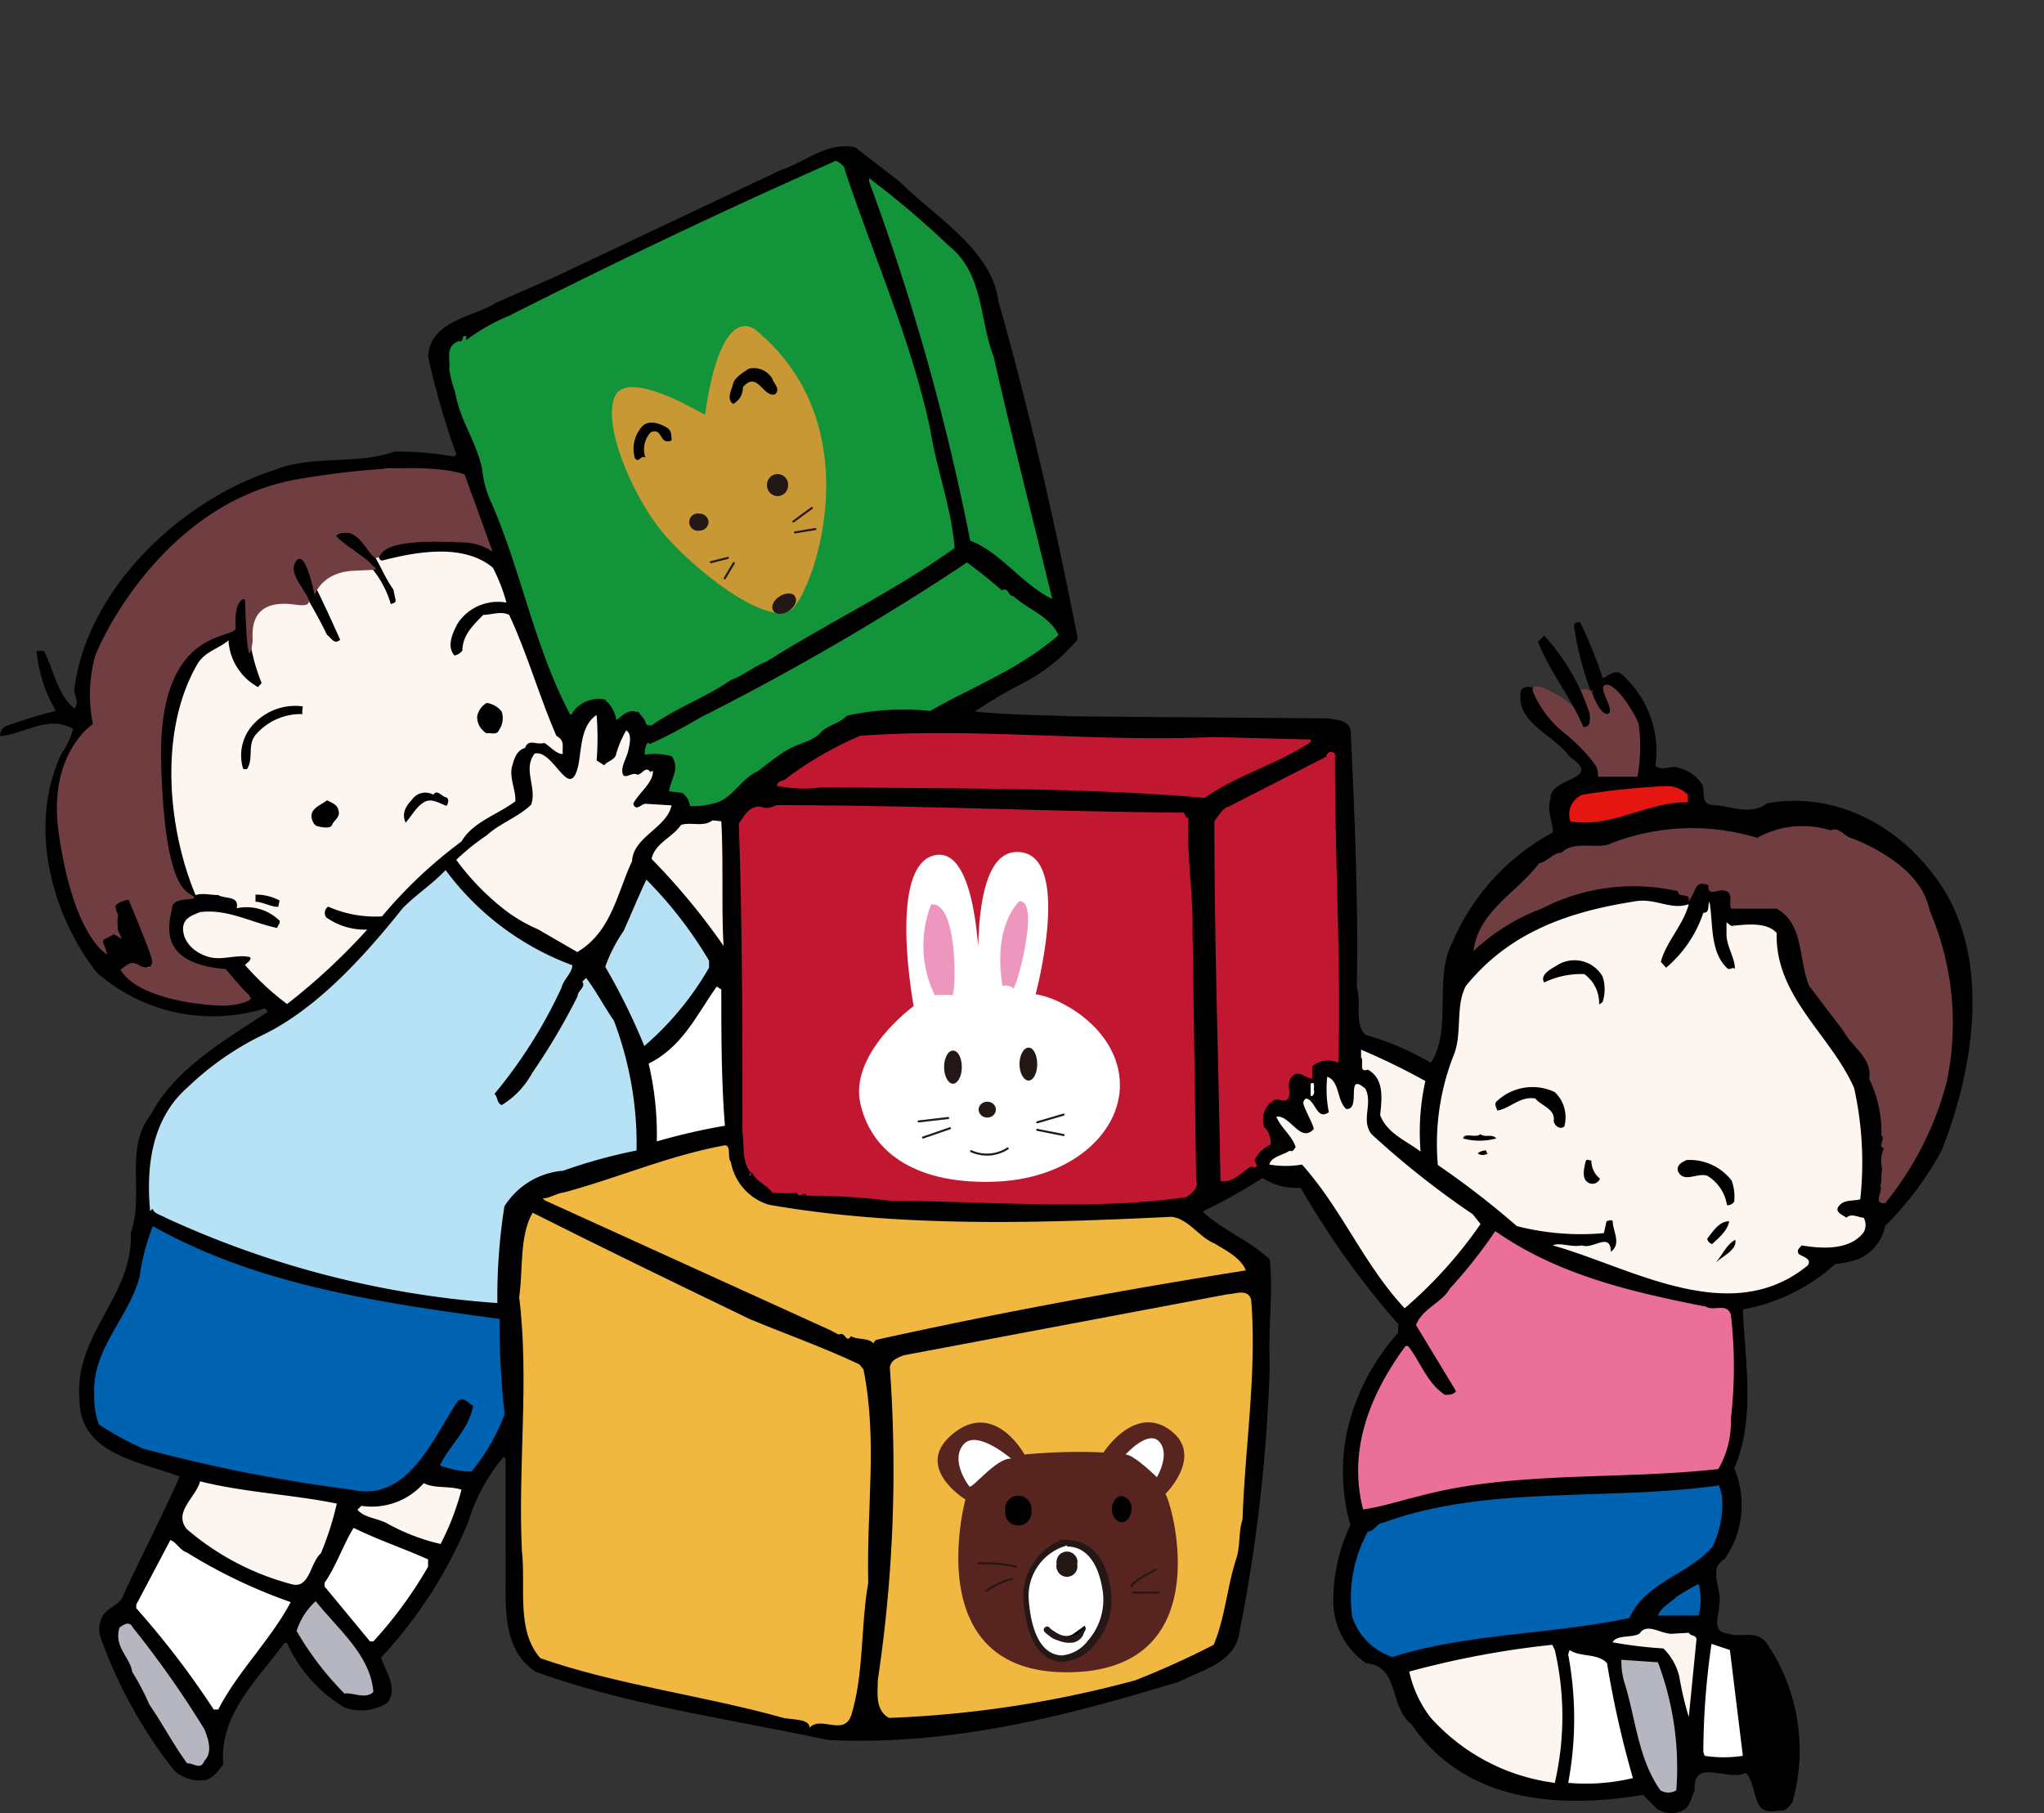 <svg xmlns="http://www.w3.org/2000/svg" viewBox="0 0 90 79.86"><rect x="0" y="0" width="90" height="79.86" fill="#333333" stroke="none"/><defs><style>.cls-1,.cls-17,.cls-18{fill:#fff;}.cls-2{fill:#13943b;}.cls-3{fill:#fdf6f0;}.cls-4{fill:#c11731;}.cls-5{fill:#e51511;}.cls-6{fill:#703e41;}.cls-7{fill:#b7e1f5;}.cls-8{fill:#f0b841;}.cls-9{fill:#0063b1;}.cls-10{fill:#eb7099;}.cls-11{fill:#b5b6bf;}.cls-12{fill:#c79833;}.cls-13{fill:#58241f;}.cls-14{fill:none;}.cls-14,.cls-17{stroke:#231815;stroke-linecap:round;stroke-width:0.09px;}.cls-15{fill:#231815;}.cls-16{fill:#ed97be;}.cls-18{stroke:#fff;stroke-miterlimit:10;}</style></defs><title>logo_fn</title><g id="レイヤー_2" data-name="レイヤー 2"><g id="footer"><path d="M39.61,8c1.58,1.57,4.06,3,4.35,5.26,1.39,4.89,2.51,9.85,3.5,14.89a7.92,7.92,0,0,1-2.54,2,19.89,19.89,0,0,0-2,1.19c1.58.15,2.78.15,4.38.21l11.17.09c.38.07.85.05,1,.5.17,3.67.35,7.71.27,11.34.22.67-.12,1.6.37,2.09A12.26,12.26,0,0,1,63,46.81c.95-1.44.13-3.69.93-5.26a9.92,9.92,0,0,1,4.45-4.89c0-.43-.29-1-.11-1.46-.07-1,2.39-.82.85-1.87-.72-1-2.42-1.5-2.15-2.91.11-.21.31-.16.49-.16.56,1.5,2.54,2,2.91,3.53l.16.19A7.69,7.69,0,0,1,72,33.91c.06-1,.2-2.29-.61-3.07-.09-.29-.43-.49-.7-.63-.25.48.73,1.41-.15,1.39a13.83,13.83,0,0,1-1.24-4.07.24.24,0,0,1,.28-.12,21.76,21.76,0,0,1,1,2.47c.25-.14.59-.43.85-.16a4.51,4.51,0,0,1,1.46,4c.32.3.71-.08,1.07.12a1.56,1.56,0,0,1,1,.74c.11.29-.07.75.36.87.82,0,1.74.51,2.48-.07C81,34.8,84,36.57,85.65,39.28c2,3.36,1.19,8-.16,11.39A14.17,14.17,0,0,1,83,54a2,2,0,0,1-1.19,1.46,5,5,0,0,1-1,.21,8.27,8.27,0,0,1-4.07,2c.1,2.31.56,4.86-.38,7a4.13,4.13,0,0,1-.43,4c-.76.43-.08,1.3-.23,2,0,.48-.37,1.21.39,1.28.56.2,1.29-.2,1.72.45a8.39,8.39,0,0,1,1.13,6.92.8.8,0,0,1-.43.42c-.4,0-.72.14-1-.15-.32-.45-.25-1.07-.64-1.51-.75.41-2.36-.71-2.25.77-.16.31-.18.72-.54.89a1.14,1.14,0,0,1-1.14-.09l-.59-.6c-3.76.63-7.88.31-10.2-3.11-1-.77-.5-2.55-2-2.69a3.32,3.32,0,0,1-1.44-2.91,7.65,7.65,0,0,1,.75-3.17,8.65,8.65,0,0,1-.11-4.29,9.75,9.75,0,0,1,2.21-4.18v-.39a37.55,37.55,0,0,1-4.29-6,2.75,2.75,0,0,1-1.68-.43A23.1,23.1,0,0,1,53,53.33v.08c.92.81,2,1.21,2.91,2.06.16,1.46-.08,3.05,0,4.62a71.14,71.14,0,0,1-1.34,11.82c-.19,1.32-1.68,1.65-2.64,2.15-4.88,1.49-10,2.84-15.48,2.57-4.31-.92-8.75-1.52-12.86-3-1.64-1.07-1.28-3.27-1.33-5.17V64.27l-.08-.11A8,8,0,0,0,20.63,67a19.79,19.79,0,0,1-3.85,6c.2.63.77,1.37.27,2a2.15,2.15,0,0,1-1.88.2,6.32,6.32,0,0,1-2.53-2.84h-.12C11.33,74,9.66,75.47,9.83,77.71c-.24.29-.42.6-.8.69A1.71,1.71,0,0,1,7.69,78a20.6,20.6,0,0,1-3.27-5.91,1.17,1.17,0,0,1,.21-1.07c.25-.25.68-.39.8-.76.8-1.75,1.7-3.45,2.48-5.23-1.68-.66-4.43-.95-4.41-3.42-.24-2.87,2.38-4.52,2.26-7.32.6-1.65-.29-3.68.85-5.15,1.08-2.08,3.32-3.34,5.16-4.56,0-.1-.08-.12-.1-.17a7.72,7.72,0,0,1-7.43-1.6c-2-2.6-3-6.43-1.55-9.59a3.5,3.5,0,0,0,.53-1.12c-1.11-.63-2.14.23-3.21.32A.45.45,0,0,1,.21,32a20.77,20.77,0,0,1,2.25-.69,6.37,6.37,0,0,1-.85-2.64h.32c.45.85.58,1.9,1.34,2.53.25-.25,0-.54,0-.81C3.81,25.92,8,22,12.09,20.7c1.6-.67,3.65-.22,5.27-.81a14.22,14.22,0,0,1,2.65.22l.08-.11a34.25,34.25,0,0,1-1.24-4.3c.1-1.59,1.93-1.7,3-2.37l2.53-1.11,10-4.73c1.08-.34,2-1.26,3.28-1Z"/><path class="cls-2" d="M37.2,7.49c1.26,3.78,2.89,7.41,3.75,11.37.28,1.8.95,3.5,1.08,5.28-2.68,1.91-5.6,3.3-8.28,5-.52.18-1,.61-1.57.81-1.11.77-2.37,1.21-3.49,2-.16,0-.23,0-.27-.15s-.21-.29-.31-.45H28v0c-.32-.12-.61.17-.86.37a1.46,1.46,0,0,0-.53-.92,1.43,1.43,0,0,0-1.41.59v.07h-.1c-1.56-2.94-2.14-6.27-3.45-9.29a4.49,4.49,0,0,1-.42-1.5c-.24-1.21-1-2.18-1.19-3.41a5,5,0,0,1-.26-1c.06-.45-.2-1,.42-1.24.27.09.07-.3.33-.21,0,.06,0,.13,0,.17a8.41,8.41,0,0,1,1.88-1.07c4.75-2.4,9.52-4.68,14.4-6.83C37,7.18,37.2,7.31,37.2,7.49Z"/><path class="cls-2" d="M41.75,10.8c1.58,1.24,1.36,3.27,2,4.9.81,3.58,1.72,7.12,2.58,10.68-1.3-.62-2.27-2.06-3.61-2.57A103.07,103.07,0,0,0,38.27,8V7.85A38.65,38.65,0,0,1,41.75,10.8Z"/><path class="cls-3" d="M20.47,21.08c.2,1,.72,1.88.92,2.89-.54-.09-.83-.45-1.38-.47a4.35,4.35,0,0,0-3.35.8c0,.14,0,.36.16.39,1.5-.39,3.58-.77,4.88.31a7.7,7.7,0,0,1,.6,1.54,2.12,2.12,0,0,0-2.15.92c-.21.4-.5,1-.14,1.41a.56.56,0,0,0,.35-.22c0-.65.45-1.1.92-1.57.37,0,.76-.18,1.14,0,.8,1.72,1.32,3.58,2.08,5.33.38.22.25.42.28.8-.3,0-.54-.34-.82-.49-.33.11-.69-.21-.84.22-.34.09-.48.45-.55.74-.19.52.16,1.12.12,1.61-.81.61-1.86.9-2.37,1.77a20.32,20.32,0,0,0-3.5,3.3,5.16,5.16,0,0,1-2.37-.43.34.34,0,0,0-.09.47,2.93,2.93,0,0,0,1.81.54,27.34,27.34,0,0,1-3.53,3.28,11.77,11.77,0,0,1-1.85-1.72c.07-.1.28-.18.23-.34-.54-.15-1.19.14-1.77,0s-1.16-.58-1.19-1.23c0-.49.36-.6.75-.76,1.23-.15,2.26.47,3.4.7,0-.1.14-.19.1-.32A2.08,2.08,0,0,0,10.42,40c.13-.56-.52-.4-.81-.58-.36,0-.67-.1-1,0-1.25-3-1.62-7.3.11-10.22.35-.53.92-.63,1.34-1a2.51,2.51,0,0,0,1.3,2.06l.16-.18a8.09,8.09,0,0,1-.6-2.88,1.19,1.19,0,0,0,0-1.07.59.59,0,0,0-.7.3,5.92,5.92,0,0,0-.11,1.19C8.85,27.59,8,29,7.46,30a13.82,13.82,0,0,0,.45,9.63c-.43.13-.54.58-.72.89A1.93,1.93,0,0,0,7.84,42a3.58,3.58,0,0,0,2,.74c.34.49.78.7,1.14,1.14a4.63,4.63,0,0,1-2.48.26,5,5,0,0,1-3-1.4.45.45,0,0,1,.58-.16c.14.24.36,0,.54,0,.31-.34,0-.78-.16-1.12l-.69-1.79a.46.46,0,0,0-.5-.05.41.41,0,0,0-.26.59c.22.35.06.67.26,1-.07,0-.15-.2-.26-.22s-.47.21-.49.45.09.27.12.43a9.4,9.4,0,0,1-1.89-5.49,7.67,7.67,0,0,1,1-3.76c0-.38.47-.58.38-1a5,5,0,0,1,.2-2.84c.56-1.79,2-3.17,3.17-4.61.86-.47,1.69-1.43,2.63-1.66.31-.13.25-.42.71-.37.58-.68,1.62-.52,2.36-.92a8.58,8.58,0,0,0,2.52-.32c.24-.07.58.14.65-.18A9,9,0,0,1,20.47,21.08Z"/><path d="M17.4,26.34c.07.23-.06.2-.19.27a4.46,4.46,0,0,0-1.35-2.11c-.33,0-.54-.42-.88-.47,0-.2-.33-.27-.15-.49a.79.79,0,0,1,.76,0c.9.49,1.14,1.61,1.73,2.42Z"/><path d="M13.48,24.77c.12.36.42.59.38,1,.39.8.76,1.6,1.12,2.41-.28.22-.37-.07-.58-.22-.44-.92-1-1.82-1.5-2.69,0-.27-.23-.54,0-.74C13.1,24.61,13.48,24.42,13.48,24.77Z"/><path class="cls-2" d="M44.11,26c.32-.16.25.25.5.25.7.62,1.61.89,2,1.72-1.72,1.5-3.76,2.26-5.65,3.34a11.61,11.61,0,0,0-3.67.21c-.33.36-.83.39-1.16.75s-.92.47-1.34.69-1,.68-1.41,1c-.75.31-1.17,1.3-2,1.43a3,3,0,0,1-1,.11.85.85,0,0,0-.34-.58l-.58-.07c.08-.56.49-1,.12-1.54a2.69,2.69,0,0,0-1.19-.07c0-.16,0-.4.15-.54l.07.07a21.8,21.8,0,0,0,2.19-1.15A114.78,114.78,0,0,0,42.24,25l.33-.23A18.77,18.77,0,0,1,44.11,26Z"/><path d="M22.09,31.34a.91.91,0,0,1-.11.8c-.1.27-.41.11-.55.16a.84.84,0,0,1-.42-.75.87.87,0,0,1,.42-.59A1,1,0,0,1,22.09,31.34Z"/><path d="M13.33,31.11c0,.11-.05.27,0,.34a2.62,2.62,0,0,0-2.08.92c-.37.46-.07,1-.37,1.5h-.17A2,2,0,0,1,11.07,32,2.5,2.5,0,0,1,13.33,31.11Z"/><path class="cls-3" d="M26.27,31.49a12.63,12.63,0,0,1,0,2l.34.22c.1-.19.49-.22.53-.54a4.79,4.79,0,0,1,.43-1c.26.14.16.59.11.81-.06.38-.34.74-.27,1.07s.42-.08.65.07c.21,0,.38-.43.59-.1,0,0,0-.08.1-.05,0,.52-.62.94-.87,1.43.13.36.36,0,.54,0l1.15.07c-.21,1-1.69,1.38-1.74,2.46-.66,1.41-.91,3.11-2.41,4l-1.73-1a6.94,6.94,0,0,1-1.39-.8,11,11,0,0,1-2.21-2.26,9.75,9.75,0,0,1,1.34-1.08c.61-.55,1.35-.78,1.95-1.34.29-.72-.38-1.57.16-2.26.85-.21,1.55,2.22,1.93.49C25.61,32.94,25.58,31.94,26.27,31.49Z"/><path class="cls-4" d="M57.71,32.57v.11c-1.49,1-3.21,1.43-4.66,2.46-5.48-.47-11.26-.4-16.84-.47a5.82,5.82,0,0,1-2-.06c0-.19.21-.21.34-.27a15.61,15.61,0,0,1,3.31-1.93c5.08-.39,10.4.29,15.54.05Z"/><path class="cls-4" d="M58.78,33.37c0,4.59.27,9.09.15,13.44a1.06,1.06,0,0,0-1.15.16v.53c-.34,0-.57-.42-.88-.09s0,.67-.2,1c-.22.18-.45-.11-.65.07a1,1,0,0,0-.38,1.16.92.92,0,0,1,.27.77,1.42,1.42,0,0,0-.7.69c0,.11.21.24,0,.33l-.15-.06c-.43.26-.84.76-1.35.64-.09-5.35-.27-10.45-.27-15.85.21-.23.32-.56.66-.65l4.27-2.19C58.44,33,58.88,33.09,58.78,33.37Z"/><path class="cls-5" d="M74.32,35v.33c-1.85,0-3.34,1.14-5.17.85A.93.93,0,0,1,69.68,35a32,32,0,0,1,3.73-.38A1.35,1.35,0,0,1,74.32,35Z"/><path d="M19.08,35c.16-.25.36.06.54.11s.11.28.05.38c-.27-.07-.65-.37-1-.16s-.54.6-.81.9c-.18-.39,0-.72.27-1A.72.72,0,0,1,19.08,35Z"/><path d="M14.9,35.68c.11.31-.22.47-.28.65s-.44.11-.64.06-.34-.42-.22-.64.42-.34.64-.5C14.58,35.34,14.86,35.43,14.9,35.68Z"/><path class="cls-4" d="M52.07,35.79c.15,0,.09.29.26.22-.08,1.75.21,3.27.18,5l.16,11c.13.29-.21.56-.42.71-4,.61-9,.18-13.13.16a28.57,28.57,0,0,0-3.6-.22c-.11-.25-.3.17-.43-.12A6.59,6.59,0,0,1,34,52.52c-.21-.32-.73-.5-.88-.88,0,0-.07.07-.05.12a.08.08,0,0,1-.1,0l.1-.11c-.41-.43-.29-1.16-.38-1.77h0c0-4.5,0-9-.16-13.61.2-.25.42-.81,1-.74.21.12.52,0,.65-.07C40.17,35.46,46.4,35.75,52.07,35.79Z"/><path class="cls-3" d="M31.76,36.17c.1,1.79,0,3.77.1,5.49a29.28,29.28,0,0,0-3.17-3.83c.15-.7.89-.92,1.3-1.5.42-.14,1,.11,1.38-.2Z"/><path class="cls-6" d="M81.58,36.93c1.34.54,3.08,1.57,3.38,3.16a12.54,12.54,0,0,1,.75,7.59A14.11,14.11,0,0,1,83,53c-.56,0-.07-.49-.21-.81.11-.2,0-.42.09-.69a1.32,1.32,0,0,1,.07-.92c-.29-.11.08-.39-.11-.58a5.35,5.35,0,0,0-.54-2.49c.16-.89-.71-1.34-1.12-2.09l-1.52-2c-.48-1.14-.21-2.71-1.43-3.4l-2,0c-.14-.23.11-.61-.21-.77s-.83.31-.8-.27c-.22-.07-.43-.11-.54.11s-.22.47-.34.65c.15-.49-.44-.14-.46-.49a8.79,8.79,0,0,0-6,.77,8.82,8.82,0,0,0-3,1.87c.22-1.77,1.85-2.51,2.89-3.87.37-.07.62-.47,1-.47.47-.5,1.39-.2,2-.34a9.82,9.82,0,0,1,6.6-.31,4.11,4.11,0,0,1,3.23-.33C81,36.39,81.2,36.86,81.58,36.93Z"/><path class="cls-7" d="M25.2,42.51c0,.34-.39.62-.48,1a21.19,21.19,0,0,1-2.95,4.67c.16.13.09.39.32.49a3.71,3.71,0,0,0,1.34-1.41,28.35,28.35,0,0,0,2-3.38c0-.25.38-.4.21-.65l.17-.16c.46.61.8,1.28,1.22,1.88a15.36,15.36,0,0,1,1,5.72,23.23,23.23,0,0,0-3.23.89,3.37,3.37,0,0,0-2.59,1.57,25.58,25.58,0,0,0-.31,4.26A41.86,41.86,0,0,1,7.31,53.64c-.2-.12-.52-.18-.58-.39-.06,0-.07.08-.12.08-.18-1.93.06-4.06,1.66-5.45a12.9,12.9,0,0,1,3.22-2.26C13.9,44.48,16,42.17,17.73,40c.63-.64,1.24-1,1.89-1.68A12.19,12.19,0,0,0,25.2,42.51Z"/><path class="cls-7" d="M31.22,42.31v.31h0a13.29,13.29,0,0,1-2.85,3.45,27.58,27.58,0,0,0-1.72-3.49A6.65,6.65,0,0,1,27.46,41c.34-.76.65-1.52,1-2.26A18.26,18.26,0,0,1,31.22,42.31Z"/><path d="M12.31,39.66l-.06.28c-.33,0-.63-.2-1-.23V39.4A2.21,2.21,0,0,1,12.31,39.66Z"/><path class="cls-3" d="M74.36,39.82c-.24.92-1,1.66-1.23,2.54l.23.26A5.38,5.38,0,0,0,75,40.2c.31,0,.17-.31.27-.49.17.92,0,2.22.8,2.95.13.07.18-.08.32,0,0-.47-.37-1-.37-1.5v-.54l.21.16c.69-.07,1.56-.18,2,.31-.08,2.8,2.39,4.5,3.41,6.83a15.14,15.14,0,0,1,.27,4.9c-.33.09-.69,0-.93.28s.17.41.32.53c.23-.22.54,0,.76,0a.66.66,0,0,1,0,.64c-.59.79-1.8.74-2.73.58-.08.1-.22.19-.15.34s.64.2.42.54c-3.42,2.8-7.77.09-11.23-.88.31-.15.82.1,1.29,0,.47.19,1.25-.62,1.27.28.48-.36.08-.9.08-1.35-.08-.09-.19,0-.27,0l-.12.53A11.33,11.33,0,0,1,66.79,54a38.1,38.1,0,0,0-3.48-2.69A10.69,10.69,0,0,1,64,46.49c.4-.94.07-2.17.54-3.06,1.93-2.4,4.59-3.28,7.37-3.72C72.87,39.51,73.56,40.11,74.36,39.82Z"/><path d="M70.56,43a1.77,1.77,0,0,1,0,1.14l-.15.1a1.57,1.57,0,0,0-.65-1.34,3.79,3.79,0,0,0-1.77.37c-.2-.34.31-.6.53-.73A1.43,1.43,0,0,1,70.56,43Z"/><path class="cls-1" d="M31.76,43.58c0,1.9,0,4.05.16,6a26.89,26.89,0,0,0-3,.69,13.67,13.67,0,0,0-.36-3.43c1.5-.73,2.15-2.21,3-3.39Z"/><path class="cls-3" d="M62.76,47.61a10.44,10.44,0,0,0-.21,3.11c-.61-.47-1.48-.8-1.78-1.61.07-.69.2-1.59-.54-2-.44.15-.15-.39-.3-.54l0-.34A29.83,29.83,0,0,1,62.76,47.61Z"/><path class="cls-3" d="M59.27,48.84c.7.07-.07-1.69.85-.89.34.65-.21,1.39.27,2a38.12,38.12,0,0,0,4.46,3.53l.34.43a19.55,19.55,0,0,1-3.34,3.71c-1.81-1.94-2.74-4.33-4.52-6.33a4.35,4.35,0,0,1-1.44,0c.09-.36.61-.41.89-.61.17.07.19-.08.27-.15-.14-.5-.66-.86-.85-1.35.61-.09,1.06,1.2,1.65.54-.1-.36-.32-.69-.45-1.07a.22.22,0,0,1,.11-.27c.42.07.47,1,1,.6a5.14,5.14,0,0,1-.07-1.56C59,47.63,58.85,48.44,59.27,48.84Z"/><path class="cls-1" d="M57.85,48a.24.24,0,0,1-.07.27h-.07v-.54C57.91,47.61,57.85,47.84,57.85,48Z"/><path d="M68.46,48.1a1.53,1.53,0,0,1,.42,1.51c-.18.15-.41,0-.47-.23.09-.54-.54-.67-.81-1-.67-.12-1.13.46-1.68.53,0-.09-.17-.29,0-.42A2.28,2.28,0,0,1,68.46,48.1Z"/><path d="M65.88,50.14a2.78,2.78,0,0,1-1.46,0c.07-.28.54,0,.77-.19C65.38,50.12,65.72,49.92,65.88,50.14Z"/><path class="cls-8" d="M32.18,51.17a2.41,2.41,0,0,0,1.68,1.89c5.72,1,11.75.82,17.73.53.74.09,1.21.9,1.88,1.17.5.31,1.15.62,1.39,1.19-5.47.87-10.92,1.87-16.28,3.06,0,0-.12.09-.11.16-.25-.27-.67-.14-1-.32-.24.34-.23-.24-.54-.07l-.38-.2L24,52.87l-.11-.09c.31,0,.6-.22.93-.26,2.35-.63,4.56-1.6,7-2.06C32.25,50.33,32,51,32.18,51.17Z"/><path d="M65.44,50.67s0,.1.06.12-.28.16-.43,0A.57.57,0,0,1,65.44,50.67Z"/><path d="M70.45,51.91a.36.36,0,0,1-.54.16c-.27-.18-.16-.6-.11-.85s.16-.09.27-.11A1,1,0,0,0,70.45,51.91Z"/><path d="M76.25,52a2.14,2.14,0,0,1,.11.92.35.35,0,0,1-.32.16,1.82,1.82,0,0,0-.87-1.3c-.44-.14-1,.32-1.27-.16-.13-.29.17-.44.36-.53A2.33,2.33,0,0,1,76.25,52Z"/><path class="cls-8" d="M33,58.09c1.61.67,3.28,1.26,4.84,2l.18.22c.63,3.15.13,6.07.21,9.4-.34,1.9-.18,4-.75,5.84-.33.93-1.35,0-1.83.54,0-.38-.71-.35-1.12-.42-3.56-1-7.37-1.46-10.74-2.64-1.08-1.24-.63-3.12-.81-4.72-.18-3.82.33-7.51-.12-11.18.18-1.23,0-2.69.59-3.72C26.61,55,29.81,56.55,33,58.09Z"/><path d="M76.14,53.79c-.08.43-.48.74-.75,1a.3.3,0,0,1-.22-.23C75.39,54.28,75.7,53.77,76.14,53.79Z"/><path class="cls-9" d="M22,58.09a34.39,34.39,0,0,0,.22,4.19,8.82,8.82,0,0,1-1.46,2.53,4.19,4.19,0,0,1-1.39-.27c.43-.9,1.3-1.62,1.46-2.63-.25-.13-.36-.39-.66-.22-1.07,1.55-2.17,4.5-4.67,3.92A68.67,68.67,0,0,1,6.3,63.8a13.19,13.19,0,0,1-1.95-1.07,3.68,3.68,0,0,1-.2-1.35c-.09-2,1.54-3.36,2-5.17A9.69,9.69,0,0,1,6.73,54C11.32,56.59,16.69,57.37,22,58.09Z"/><path class="cls-10" d="M75.13,57.55c.31.21.91-.18,1.08.34a19.74,19.74,0,0,1,0,4.61,4.09,4.09,0,0,1-.55,2.2c-4.36.49-9,.07-13.16,1.19-.83.2-1.61.46-2.48.59-.7-2.68.37-5.17,1.87-7.2H62c.55.71.84,1.64,1.62,2.15.18,0,.38,0,.49-.16-.6-1-1.21-2-1.76-2.91.26-.72,1.16-1,1.49-1.61a21.83,21.83,0,0,0,2-2.53C68.59,56.15,71.83,56.9,75.13,57.55Z"/><path d="M76.41,54.6c.08.45-.55.72-.86,1C75.86,55.25,76,54.83,76.41,54.6Z"/><path class="cls-8" d="M55.09,57.24c.26,3.18-.27,6.45-.38,9.68-.18.53-.09,1.15-.27,1.71-.41,1.24-.49,2.6-1,3.81A37.59,37.59,0,0,1,50,74a48.14,48.14,0,0,1-10.86,1.66c-.62-.36-.49-1.1-.49-1.66a62.54,62.54,0,0,0,.53-13.78c.06-.32.31-.41.61-.53L54.06,57C54.37,57,54.94,56.73,55.09,57.24Z"/><path class="cls-3" d="M14.83,66.22a13.45,13.45,0,0,1-.7,2.19c-.49.43-.49,1.62-1.33,1.35a11.6,11.6,0,0,1-4.58-2.42c-.6-.76.41-1.39.59-2.1C10.75,65.73,12.86,65.82,14.83,66.22Z"/><path class="cls-3" d="M20.32,65.61A11.53,11.53,0,0,1,19.4,68a9.07,9.07,0,0,1-2.31-.88c-.43-.26-1.05-.26-1.35-.63l.17-.17a3.05,3.05,0,0,0,2.75-1C19.13,65.57,19.8,65.43,20.32,65.61Z"/><path class="cls-9" d="M75.82,65.89a4.23,4.23,0,0,1-.43,2.25c-1.1,1.24-2.9,1.51-3.65,3.12-3.41.73-7.16.67-10.43,1.72a2.79,2.79,0,0,1-1.77-1.77,6.07,6.07,0,0,1,.69-3.76c.3,0,.38-.38.66-.38,4.54-1.68,9.87-.95,14.81-1.65Z"/><path class="cls-1" d="M18.85,68.68V69a18.46,18.46,0,0,1-2.41,3.29h-.15l-2-2.42v-.16c.53-.76.8-1.64,1.28-2.42C16.62,67.81,17.76,68.19,18.85,68.68Z"/><path class="cls-1" d="M8.22,68.37a23.2,23.2,0,0,0,4.58,2.19c-.88,1.66-2.34,3.07-3.19,4.73h-.2A38,38,0,0,0,6,70.83v-.16l1.5-2.84C7.75,67.9,7.93,68.28,8.22,68.37Z"/><path class="cls-1" d="M43.42,68.79h-.11l.07-.11S43.45,68.75,43.42,68.79Z"/><path class="cls-9" d="M74.79,69.76a2.72,2.72,0,0,1,0,1.39H73c.13-.36.53-.54.8-.81A9.36,9.36,0,0,1,74.79,69.76Z"/><path class="cls-11" d="M13.9,70.52c1,1.25,2.42,2.39,2.54,4-.36.34-.91,0-1.27.07a13.47,13.47,0,0,1-2.11-2.76A3,3,0,0,1,13.9,70.52Z"/><path class="cls-11" d="M9,76.16c.15.38.39,1,0,1.39-.16.43-.49.09-.76.11-.6-.81-1.12-1.81-1.66-2.58a11.1,11.1,0,0,0-.76-1.45C5.74,73,5,72.54,5.26,71.68c.19-.13.43-.31.59,0A43.36,43.36,0,0,1,9,76.16Z"/><path class="cls-3" d="M74.36,71.91c.1.17.29.08.34.27l-.34,3.44a14.17,14.17,0,0,1-.42-1.79,2.58,2.58,0,0,0-.7-1.23A19.09,19.09,0,0,1,71,72.33c.21-.35.83-.18,1.19-.38.33-.53,1,.07,1.5,0Z"/><path class="cls-1" d="M76.74,77.33a5.5,5.5,0,0,1-1.68,0L75,77.17a33.65,33.65,0,0,1,.36-4.77l.81.27Z"/><path class="cls-3" d="M68.46,72.67a13,13,0,0,1,0,5.85,8.83,8.83,0,0,1-5.49-2.9,5.15,5.15,0,0,1-.92-2,39.59,39.59,0,0,1,6.3-1.18Z"/><path class="cls-1" d="M70.76,73.25a43.29,43.29,0,0,0,1.14,5.06,8.84,8.84,0,0,1-2.85.21,15.33,15.33,0,0,0,0-5.65l.06-.2C69.6,73,70.36,72.8,70.76,73.25Z"/><path class="cls-11" d="M73,73.21a13.12,13.12,0,0,1,.81,5.64.68.68,0,0,1-.7,0c-1-1.41-1.09-3.22-1.61-4.83a3.39,3.39,0,0,1-.11-.92Z"/><path class="cls-12" d="M27.1,17.41c-.64,1.19.77,4.62,2.31,6.31s4.58,4,5.52,3.05,3.43-8-1.61-12.2c0,0-1.53-1.53-2.28,3.7C31,18.27,27.72,16.24,27.1,17.41Z"/><path class="cls-1" d="M43.14,43.42s.07-6.23-2-5.75-.91,6.64-.91,6.64-2.87,2.09-2.34,4.33,2.61,3.55,6,3.4,5.6-2.28,5.41-4.52-2.57-3.58-3.7-3.73c0,0,1.61-6-.66-6.26s-1.8,5.29-1.91,6"/><path class="cls-13" d="M45.11,64.06s-1.3-2.4-3.13-.93.53,2.91.53,2.91-2.06,7.53,4.36,7.61c7,.07,4.66-7.69,4.44-7.85,0,0,1.75-1.71.19-2.83s-2.91,1-2.91,1A24.75,24.75,0,0,0,45.11,64.06Z"/><line class="cls-14" x1="40.45" y1="49.39" x2="41.75" y2="49.24"/><line class="cls-14" x1="40.64" y1="50.1" x2="41.83" y2="49.69"/><line class="cls-14" x1="46.83" y1="49.09" x2="45.67" y2="49.43"/><line class="cls-14" x1="46.83" y1="49.99" x2="45.67" y2="49.76"/><path class="cls-14" d="M44.37,50.58a1.68,1.68,0,0,1-1.61.12"/><path class="cls-15" d="M42.35,47c0,.4-.18.73-.39.73s-.39-.33-.39-.73.17-.73.39-.73S42.35,46.58,42.35,47Z"/><path class="cls-15" d="M45.67,46.87c0,.4-.17.72-.38.72s-.4-.32-.4-.72.18-.73.4-.73S45.67,46.47,45.67,46.87Z"/><ellipse class="cls-15" cx="43.47" cy="48.87" rx="0.38" ry="0.35"/><path class="cls-16" d="M41,39.83a5,5,0,0,0,.16,4,5.23,5.23,0,0,1,.77,0C42.09,43.79,42.21,39.72,41,39.83Z"/><path class="cls-16" d="M44.89,39.69s-1.19,1-.75,3.73c0,0,.34-.07.46.11S45.83,39.65,44.89,39.69Z"/><path class="cls-15" d="M31.2,23a.4.4,0,0,1-.41.37.38.38,0,1,1,0-.75A.4.4,0,0,1,31.2,23Z"/><path class="cls-15" d="M34.7,21.36a.47.47,0,0,1-.46.49.48.48,0,0,1-.47-.49.47.47,0,0,1,.47-.48A.46.46,0,0,1,34.7,21.36Z"/><path class="cls-15" d="M35,26.27c.13.17,0,.45-.26.63s-.57.18-.69,0,0-.45.27-.63S34.94,26.1,35,26.27Z"/><line class="cls-17" x1="31.3" y1="24.76" x2="32.05" y2="24.57"/><line class="cls-17" x1="35.75" y1="22.37" x2="34.93" y2="22.97"/><line class="cls-17" x1="32.31" y1="24.8" x2="31.91" y2="25.47"/><line class="cls-17" x1="35.9" y1="23.3" x2="35" y2="23.45"/><path d="M34,16.67c.07.23.39.47.12.7-.54.13-.76-1.06-1.41-.32a.8.8,0,0,1-.43.74c-.31-.23-.06-.62,0-.89s.45-.5.69-.66A.94.94,0,0,1,34,16.67Z"/><path d="M29.34,18.82c.23.13.23.35.23.58-.56.23-.37-.6-.92-.36a1.11,1.11,0,0,0-.23,1.12c-.22-.16-.29.29-.47,0a1.47,1.47,0,0,1,.26-1.3C28.48,18.46,29,18.62,29.34,18.82Z"/><path class="cls-1" d="M48.48,69a3.23,3.23,0,0,1-.07,2.86c-.4.52-.8,1.12-1.49,1.12a1.69,1.69,0,0,1-1.51-1A3.78,3.78,0,0,1,46,68.41a1.49,1.49,0,0,1,1.42-.31A2,2,0,0,1,48.48,69Z"/><path class="cls-1" d="M44.27,69.38h0Z"/><path class="cls-1" d="M44.52,64.24s-1.5-1.3-2.09-.63.15,1.75.26,1.86S43.88,64.2,44.52,64.24Z"/><path class="cls-1" d="M49.56,64.06s1-1.12,1.49-.56-.11,1.56-.11,1.56S49.93,64.06,49.56,64.06Z"/><path class="cls-14" d="M44.74,69a5.8,5.8,0,0,0-1.64-.14"/><path class="cls-14" d="M43.44,70.06a3.49,3.49,0,0,1,1.11-.52"/><path class="cls-14" d="M50.9,69.13s-1.08.53-1.08.75"/><line class="cls-14" x1="51.01" y1="70.14" x2="49.89" y2="70.14"/><path class="cls-1" d="M46.76,67.94a2.62,2.62,0,0,0-1.61,2.42c.12,1.72.68,2.65,1.61,2.69s2.2-1.34,2-3S47.76,67.79,46.76,67.94Z"/><path class="cls-15" d="M46.79,73.19h0c-.71,0-1.58-.54-1.74-2.82a2.75,2.75,0,0,1,1.69-2.56h.07c1.26,0,1.9.81,2.11,2.27a3,3,0,0,1-.73,2.36,1.91,1.91,0,0,1-1.36.75ZM47,68.06a2.31,2.31,0,0,0-1.71,2.29c.07,1.14.39,2.51,1.46,2.56l0,.14v-.14h0a1.64,1.64,0,0,0,1.15-.65,2.74,2.74,0,0,0,.66-2.15c-.19-1.32-.76-2-1.59-2Z"/><path d="M45.41,66.53a.58.58,0,1,1-1.15,0,.58.58,0,1,1,1.15,0Z"/><path d="M49.82,66.46c0,.32-.2.58-.43.58s-.43-.26-.43-.58.19-.57.43-.57A.52.52,0,0,1,49.82,66.46Z"/><path d="M47.34,72.18a1.45,1.45,0,0,1-.92,0,.6.6,0,0,1-.36-.54c.34.14.7.59,1.17.34l.53-.38C47.94,71.88,47.49,72,47.34,72.18Z"/><path class="cls-15" d="M47,72.35a1.72,1.72,0,0,1-1-.47.14.14,0,0,1,0-.2.15.15,0,0,1,.21,0,1.08,1.08,0,0,0,.93.39.87.87,0,0,0,.61-.43.62.62,0,0,1-.58.71Z"/><path d="M47.41,68.63a.68.68,0,0,1-.38.75.53.53,0,0,1-.5-.31c0-.3,0-.66.39-.7A.71.71,0,0,1,47.41,68.63Z"/><path class="cls-15" d="M47.43,68.89a.46.46,0,1,1-.9,0,.46.46,0,1,1,.9,0Z"/><path class="cls-6" d="M68.79,30.74c-.49-.3-1.37-.81-1.3-.3A4.61,4.61,0,0,0,68.9,32.3a7.62,7.62,0,0,1,1.35,1.4.86.86,0,0,1,.11.51l1.74,0a7.42,7.42,0,0,0,.05-2.35c-.23-.55-1-1.77-1.44-1.7s.45,1.11.1,1.27-.87-1.23-.68-1-.63-.53-.61.35.1.73.1.73A3.43,3.43,0,0,0,68.79,30.74Z"/><path d="M70,31.45c0,.24.07.57-.28.57l0,0c-.53-1.27-1.49-2.44-2-3.76l.27-.27A9.37,9.37,0,0,1,70,31.45Z"/><path class="cls-6" d="M9.94,42.68s.93,1.1,1.08,1.24-.52.37-1.2.37-3.69-.23-4.51-1.57c0,0,.38-.38.6-.3a.91.91,0,0,1,.3.14s.65.25.45-.4-1-2.54-1-2.54-.6.12-.57.33a1,1,0,0,0,.11.34,2.62,2.62,0,0,0,0,.71,1.49,1.49,0,0,1,.15.34l-.33-.19-.45.23s-.07.07,0,.22a2.45,2.45,0,0,1,.15.44s-1.48-.74-2.13-5.33c-.52-3.51,1.5-4.82,1.5-4.82a6.47,6.47,0,0,1,.1-3c.5-1.3,3.37-6.86,9-7.8s7.27-.19,7.27-.19l1.23,3.4a2.42,2.42,0,0,0-1.23-.41c-.55,0-3.24-.22-3.69.52S16,23,14.83,23.54c-.21.11,1.27,1,1.52,1.3s.52.23-.81.3-1.68,1-1.68,1.08S13.45,24,13,24.77s1.55,2.08,0,1.86c-2.2-.31-1.84,1.42-1.88,1.65-.22,1.49-.3-.9-.33-1.83,0-.19-.51,0-.41,1.19.05.58-3.51-.19-3.28,6.15.18,5.42,1.12,5.45,1.41,5.68s-.89,0-.93.48S6.69,42.42,9.94,42.68Z"/><path class="cls-18" d="M182.24,67.64c.07-1.92.32-5,.41-6.57,0-.81.55-1.22,1.06-1.22a1.18,1.18,0,0,1,1.1.94c.42,1.31,1.38,4.69,1.64,5.23,0,.06.07.1.11.1s.08,0,.1-.1c.42-1,1.29-4,1.72-5.29a1.19,1.19,0,0,1,1.12-.89A1.12,1.12,0,0,1,190.59,61c0,1.41.28,5,.36,6.51v0a.58.58,0,0,1-.63.57.61.61,0,0,1-.65-.57c-.11-1.56-.22-5.9-.22-5.9,0-.18,0-.26-.1-.26s-.13.1-.17.23c-.24.91-1.36,4.46-1.81,5.63a.94.94,0,0,1-.85.62.86.86,0,0,1-.79-.61c-.35-.83-1.31-4.3-1.71-5.59-.05-.13-.1-.2-.15-.2s-.09.08-.12.31c-.07,1-.22,4.29-.28,5.79a.6.6,0,0,1-.65.55.51.51,0,0,1-.58-.49Z"/><path class="cls-18" d="M197.44,61c-1.09,0-1.32,0-1.35.49,0,.26,0,.8,0,1.43,0,.22,0,.22,1.36.22h1.22a.55.55,0,0,1,.61.58.57.57,0,0,1-.57.62h-.06c-.27,0-.69,0-1.1,0-1.36,0-1.47,0-1.47.24a17.58,17.58,0,0,0,0,2.06c0,.51.23.53,1.77.53l1.55,0h.05a.55.55,0,0,1,.59.56.64.64,0,0,1-.69.61l-1.41,0-1.39,0c-1-.08-1.63-.44-1.68-1.4,0-.46,0-1.27,0-2.15,0-1.34,0-2.82,0-3.51a1.36,1.36,0,0,1,1.47-1.38l1.43,0,1.39,0a.59.59,0,0,1,.61.58.6.6,0,0,1-.64.59Z"/><path class="cls-18" d="M209.17,65l-1.26,0h0a.57.57,0,0,1-.54-.63c0-.58.46-.58.83-.58l1.5,0c.94,0,1.29.48,1.29,1.16a3.52,3.52,0,0,1-3.71,3.29,4,4,0,0,1-4.09-4.16,4.17,4.17,0,0,1,4.23-4.33c1.74,0,2.92,1,2.92,1.59a.69.69,0,0,1-.67.68.72.72,0,0,1-.56-.29,2.27,2.27,0,0,0-1.8-.78A2.92,2.92,0,0,0,204.45,64a2.79,2.79,0,0,0,2.81,3,2.13,2.13,0,0,0,2.29-1.71c0-.21-.16-.31-.36-.31Z"/><path class="cls-18" d="M214.49,64.82v-.06c0-.76,0-1.57,0-2.37s0-1.32,0-2c0-.32.2-.58.64-.58a.57.57,0,0,1,.62.56v0c0,.42,0,.85,0,1.27,0,.9,0,1.8,0,2.68v.45a2,2,0,0,0,2,2.17,2.1,2.1,0,0,0,2.08-2.26c0-1,0-1.92,0-2.88,0-.48,0-1,0-1.43a.64.64,0,0,1,1.27,0v0c0,.9,0,1.65,0,2.36s0,1.23,0,1.92a3.24,3.24,0,0,1-3.3,3.52A3.2,3.2,0,0,1,214.49,64.82Z"/><path class="cls-18" d="M224.9,67.64c.08-1.92.33-5,.42-6.57a1.14,1.14,0,0,1,1.06-1.22,1.18,1.18,0,0,1,1.1.94c.42,1.31,1.38,4.69,1.64,5.23,0,.06.07.1.11.1s.08,0,.1-.1c.41-1,1.29-4,1.71-5.29a1.21,1.21,0,0,1,1.13-.89A1.12,1.12,0,0,1,233.26,61c0,1.41.27,5,.36,6.51v0a.58.58,0,0,1-.63.57.61.61,0,0,1-.66-.57c-.11-1.56-.22-5.9-.22-5.9,0-.18,0-.26-.09-.26s-.14.1-.17.23c-.24.91-1.36,4.46-1.81,5.63a.94.94,0,0,1-.85.62.85.85,0,0,1-.79-.61c-.35-.83-1.31-4.3-1.72-5.59,0-.13-.09-.2-.14-.2s-.1.08-.12.31c-.07,1-.23,4.29-.28,5.79a.61.61,0,0,1-.66.55.52.52,0,0,1-.58-.49Z"/><path class="cls-18" d="M238.87,67.55a.6.6,0,0,1-.65.58.61.61,0,0,1-.66-.58h0c0-1.31.06-2.78.06-4.19,0-1,0-2-.06-2.91,0-.46.47-.58.67-.58s.64.17.64.53v0c0,.9,0,1.93,0,3,0,1.36,0,2.78,0,4.13Z"/><path class="cls-18" d="M262.6,68.14c-.49,0-1-.36-1.18-1.16-.28-1.16-.85-4.53-1-5.45,0-.14-.05-.2-.09-.2s-.06.08-.08.2c-.14,1-.67,4.1-1,5.44A1.36,1.36,0,0,1,258,68.14,1.29,1.29,0,0,1,256.79,67c-1.17-5.53-1.32-6.36-1.32-6.55a.68.68,0,0,1,1.32-.1c1.09,6.28,1.12,6.35,1.27,6.35s.16-.13.2-.29c.2-.91.79-4.22,1.08-5.67a1,1,0,0,1,1-.85,1,1,0,0,1,1.06.81c.24,1.24.79,4.39,1,5.66,0,.18.09.25.14.25s.22,0,1.45-6.27a.6.6,0,0,1,.62-.47.64.64,0,0,1,.68.57c0,.2-.58,2.8-1.49,6.61A1.32,1.32,0,0,1,262.6,68.14Z"/><path class="cls-18" d="M268.4,64a4.22,4.22,0,1,1,4.21,4.24A4.06,4.06,0,0,1,268.4,64Zm7.14,0a2.93,2.93,0,1,0-2.93,3.09A2.92,2.92,0,0,0,275.54,64Z"/><path class="cls-18" d="M280.54,67.6c0-1.12,0-2.44,0-3.7,0-1.09,0-2.13,0-2.95v0c0-.77.42-1.07.9-1.07a1.3,1.3,0,0,1,1.07.59c.69,1.09,2.52,4.5,3.35,5.74.06.1.12.16.15.16s.08,0,.08-.46c0-1,0-4.44-.07-5.44a.59.59,0,0,1,.64-.59.58.58,0,0,1,.63.56v0c0,.76,0,1.82,0,2.91,0,1.39,0,2.82,0,3.77v0a1,1,0,0,1-1,1,1.11,1.11,0,0,1-.94-.54c-.77-1.22-2.81-4.95-3.4-5.95-.05-.06-.12-.21-.18-.21s-.06.11-.06.62c0,1.13,0,4.36.06,5.51v0c0,.35-.3.51-.62.51a.56.56,0,0,1-.63-.52Z"/><path class="cls-18" d="M293.94,68.25c-.88,0-2.43,0-2.54-1.54,0-.54,0-1.42,0-2.34,0-1.2,0-2.47.06-3.06.09-1.5,1.17-1.54,2.53-1.54l.83,0a4,4,0,0,1,3.91,4.2C298.68,68.24,295.07,68.25,293.94,68.25Zm-.15-7.3c-.53,0-1.12,0-1.15.56s-.07,1.71-.07,2.89c0,.87,0,1.67.07,2.09s.39.59,1.3.59c1.14,0,3.45,0,3.45-3.09a2.74,2.74,0,0,0-2.73-3Z"/><path class="cls-18" d="M305,61c-1.09,0-1.32,0-1.35.49,0,.26,0,.8,0,1.43,0,.22,0,.22,1.36.22h1.22a.55.55,0,0,1,.61.58.57.57,0,0,1-.57.62h-.06c-.27,0-.69,0-1.1,0-1.36,0-1.47,0-1.47.24a17.58,17.58,0,0,0,0,2.06c.05.51.23.53,1.77.53l1.55,0h0a.55.55,0,0,1,.59.56.64.64,0,0,1-.69.61l-1.41,0-1.39,0c-1-.08-1.63-.44-1.68-1.4,0-.46,0-1.27,0-2.15,0-1.34,0-2.82,0-3.51a1.36,1.36,0,0,1,1.47-1.38l1.43,0,1.39,0a.59.59,0,0,1,.61.58.6.6,0,0,1-.64.59Z"/><path class="cls-18" d="M313.28,64.3h-.6c-.21,0-.36,0-.36.21,0,.82,0,2.61,0,3a.61.61,0,0,1-.65.6.56.56,0,0,1-.59-.55v0c0-1,0-2.32,0-3.52,0-2.36,0-2.4,0-2.85,0-1.4,1.28-1.4,2.19-1.4l.67,0c1.77.12,2.5,1.16,2.5,2.19A2.06,2.06,0,0,1,314.93,64c-.08,0-.11,0-.11.07s.07.1.15.18a11.49,11.49,0,0,1,1.22,1.87c.28.45.53.66.9.7a.65.65,0,0,1-.13,1.29c-.18,0-1.07,0-1.81-1.36S313.8,64.32,313.28,64.3Zm2-2.29c0-.55-.42-1.08-1.37-1.14h-.55c-.59,0-1,0-1,.55,0,.26,0,1,0,1.67,0,.22.14.23.9.23l.76,0A1.35,1.35,0,0,0,315.28,62Z"/><path class="cls-18" d="M320.93,60.5a.61.61,0,0,1,.61-.64.62.62,0,0,1,.63.66v0c0,.7-.07,3-.07,4.52,0,.62,0,1.12,0,1.3.05.53.29.53,1.77.53.64,0,1.33,0,1.54,0h.06a.58.58,0,0,1,.59.58.65.65,0,0,1-.69.63l-1.43,0-1.42,0c-1-.08-1.61-.44-1.64-1.4,0-.23,0-.58,0-1,0-1.49,0-3.89,0-5v-.23Z"/><path class="cls-18" d="M335,68.13a.64.64,0,0,1-.62-.41c-.13-.31-.42-1.19-.76-2.2,0-.07-.05-.1-.12-.1h-2.73a.13.13,0,0,0-.13.1c-.27.86-.52,1.65-.69,2.17a.62.62,0,0,1-.61.45.59.59,0,0,1-.62-.55c0-.19,0-.28,2.42-7a1,1,0,0,1,1-.73,1.08,1.08,0,0,1,1,.75c.7,2,2.12,5.77,2.48,6.62a1,1,0,0,1,.07.32A.62.62,0,0,1,335,68.13Zm-1.82-4c-.34-1-.67-2-.85-2.55-.06-.2-.12-.31-.18-.31s-.12.1-.2.32c-.16.43-.87,2.48-.87,2.58s0,.06.09.06h1.93c.06,0,.09,0,.09,0A.15.15,0,0,0,333.22,64.16Z"/><path class="cls-18" d="M339,67.6c0-1.12,0-2.44,0-3.7,0-1.09,0-2.13,0-2.95v0c0-.77.43-1.07.91-1.07a1.31,1.31,0,0,1,1.07.59c.69,1.09,2.52,4.5,3.35,5.74.06.1.12.16.15.16s.08,0,.08-.46c0-1,0-4.44-.07-5.44a.64.64,0,0,1,1.27,0v0c0,.76,0,1.82,0,2.91,0,1.39,0,2.82,0,3.77v0a1,1,0,0,1-1,1,1.11,1.11,0,0,1-.94-.54c-.76-1.22-2.8-4.95-3.39-5.95-.05-.06-.12-.21-.18-.21s-.07.11-.07.62c0,1.13,0,4.36.07,5.51v0c0,.35-.31.51-.62.51a.57.57,0,0,1-.64-.52Z"/><path class="cls-18" d="M352.44,68.25c-.88,0-2.43,0-2.54-1.54,0-.54,0-1.42,0-2.34,0-1.2,0-2.47.06-3.06.09-1.5,1.17-1.54,2.53-1.54l.83,0a4,4,0,0,1,3.91,4.2C357.18,68.24,353.57,68.25,352.44,68.25Zm-.16-7.3c-.52,0-1.11,0-1.14.56s-.07,1.71-.07,2.89c0,.87,0,1.67.07,2.09s.39.59,1.3.59c1.14,0,3.45,0,3.45-3.09a2.74,2.74,0,0,0-2.73-3Z"/></g></g></svg>